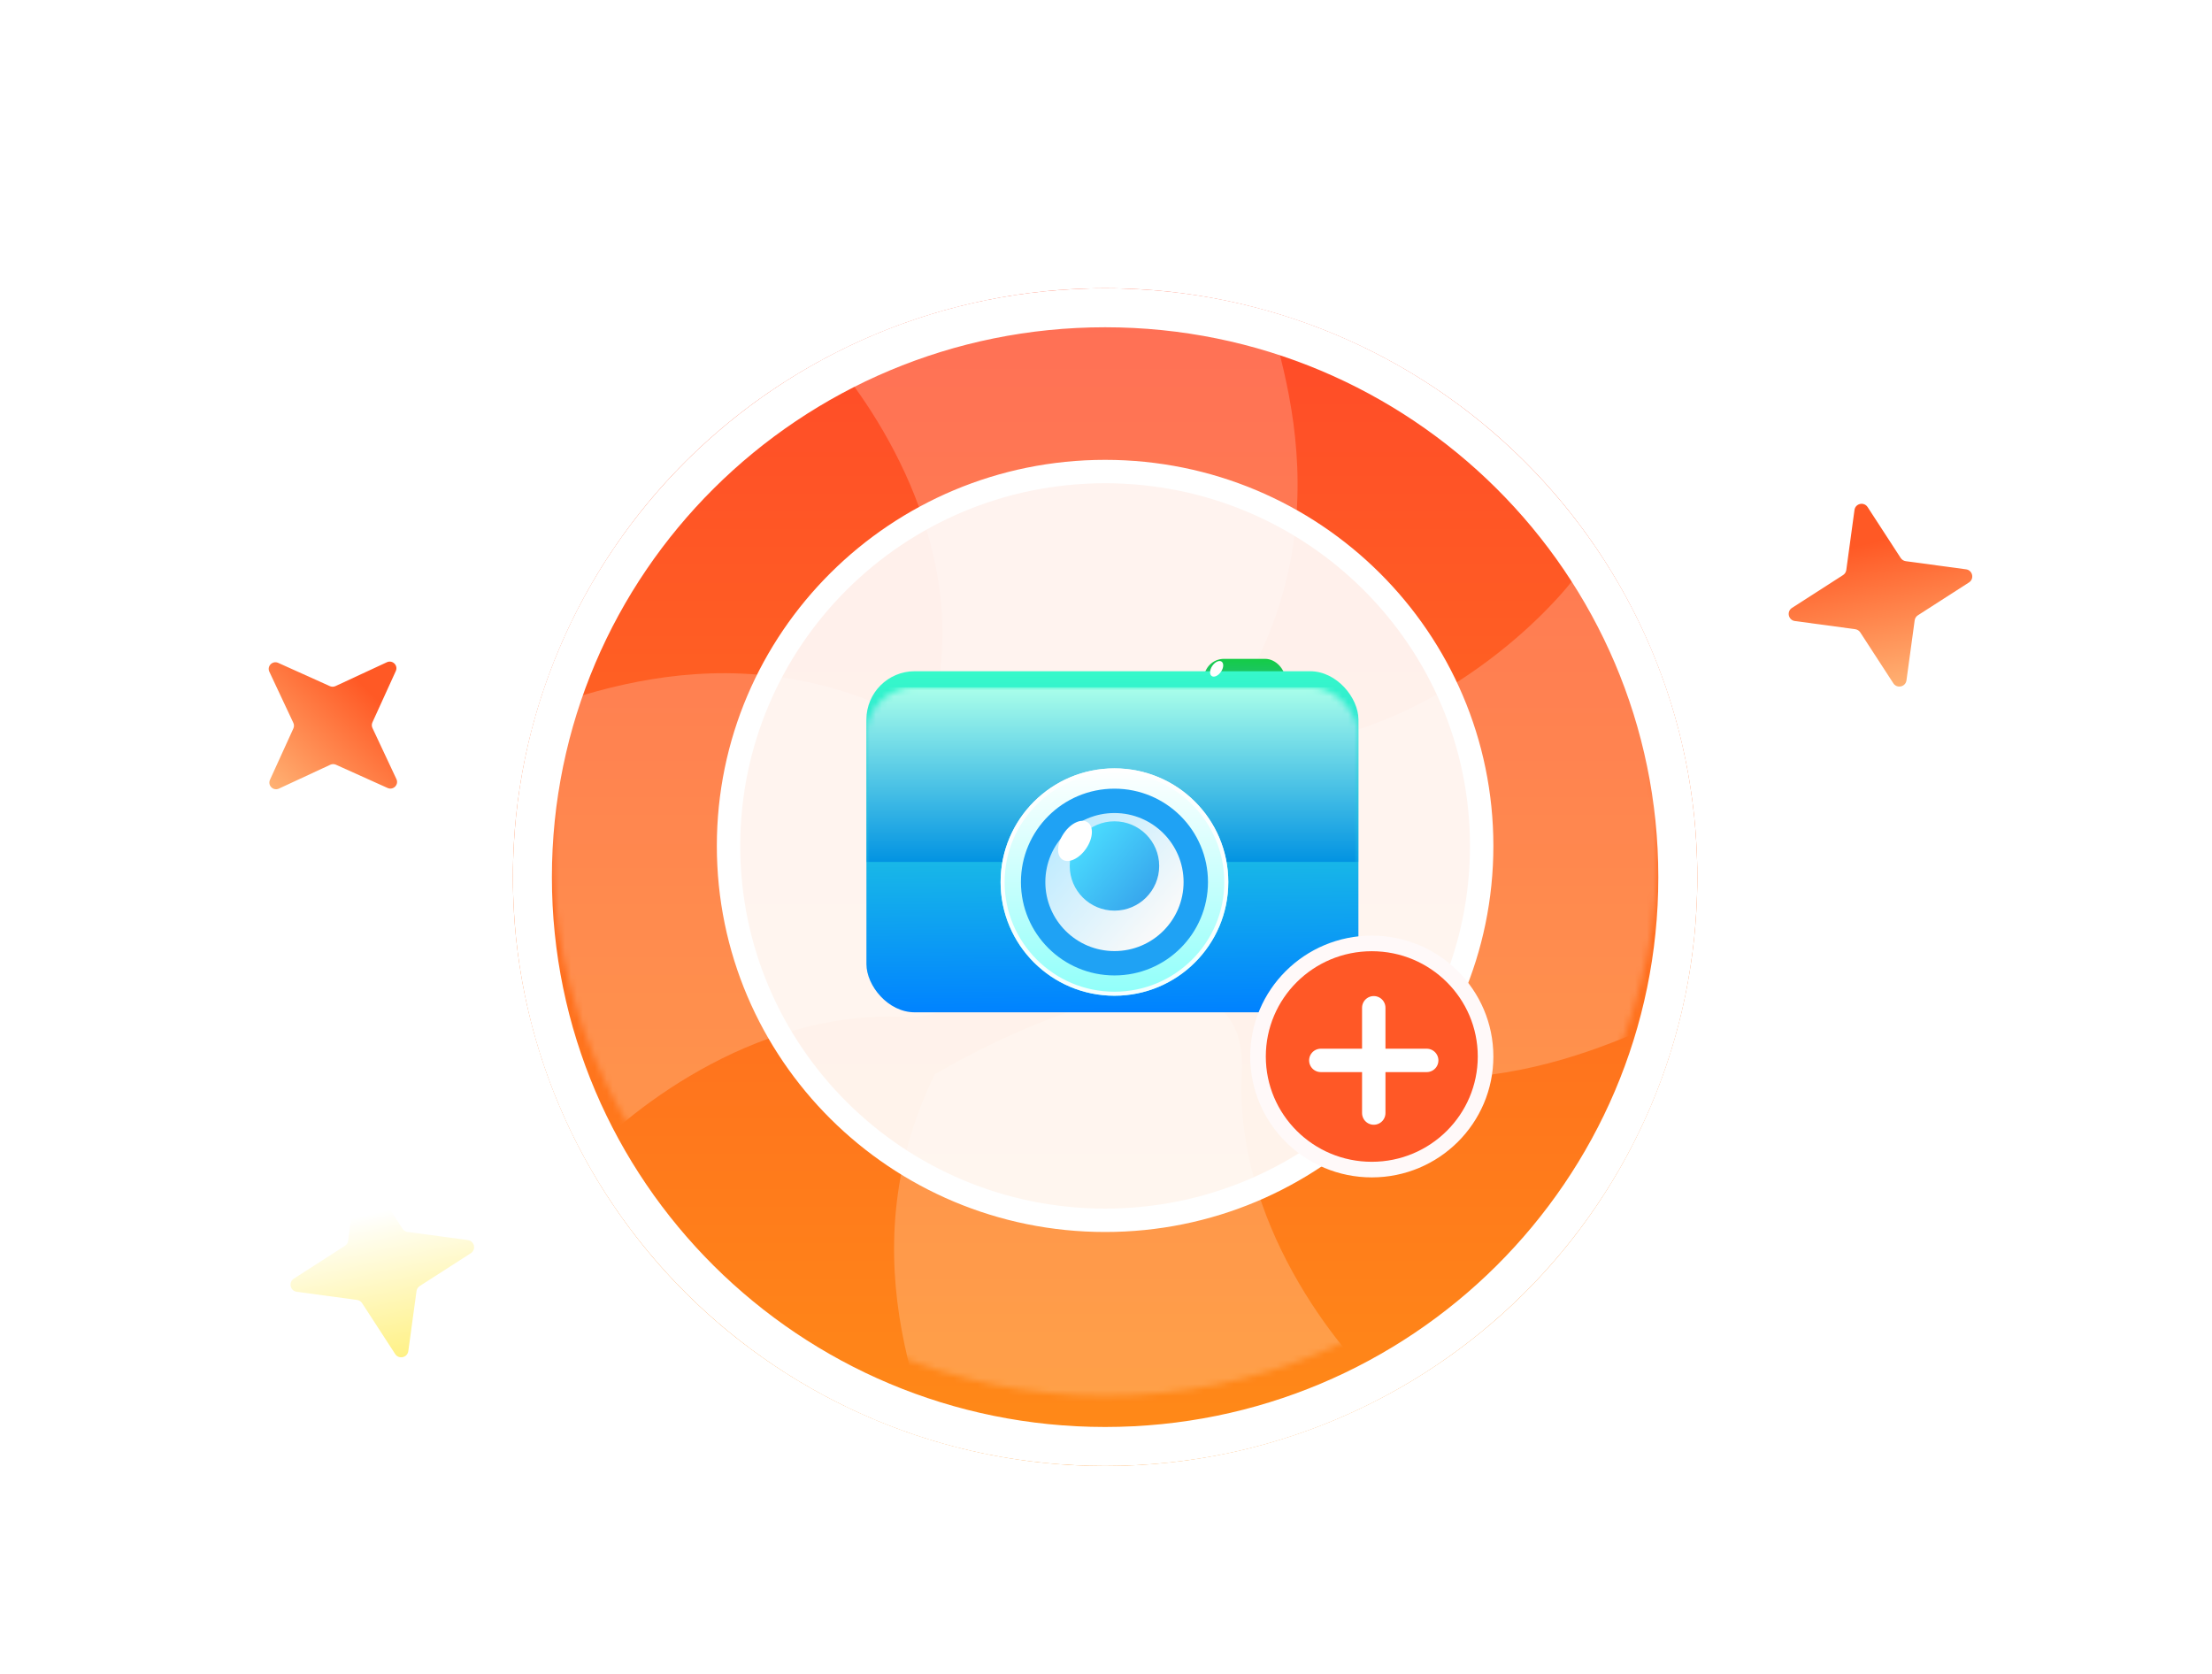 <svg width="370" height="280" viewBox="0 0 370 280" fill="none" xmlns="http://www.w3.org/2000/svg">
<mask id="mask0_169_363" style="mask-type:alpha" maskUnits="userSpaceOnUse" x="0" y="0" width="370" height="280">
<rect width="370" height="280" fill="#D9D9D9"/>
</mask>
<g mask="url(#mask0_169_363)">
<g filter="url(#filter0_d_169_363)">
<ellipse cx="184.851" cy="141.5" rx="99.058" ry="98.5" fill="url(#paint0_linear_169_363)"/>
<path d="M184.852 46.262C237.776 46.262 280.647 88.919 280.647 141.5C280.647 194.081 237.776 236.738 184.852 236.738C131.927 236.738 89.055 194.081 89.055 141.5C89.055 88.919 131.927 46.262 184.852 46.262Z" stroke="white" stroke-width="6.523"/>
</g>
<mask id="mask1_169_363" style="mask-type:alpha" maskUnits="userSpaceOnUse" x="92" y="49" width="186" height="185">
<ellipse cx="184.851" cy="141.5" rx="92.498" ry="91.977" fill="url(#paint1_linear_169_363)"/>
</mask>
<g mask="url(#mask1_169_363)">
<path d="M157.406 110.985C159.854 86.453 143.922 64.192 135.65 56.128C137.69 48.291 204.318 25.681 208.737 41.695C212.272 54.507 225.524 82.791 208.737 113.371C190.607 122.797 154.959 135.518 157.406 110.985Z" fill="white" fill-opacity="0.21"/>
<path d="M211.595 124.738C236.378 124.075 256.59 105.566 263.598 96.394C271.673 97.423 302.59 160.316 287.166 166.684C274.827 171.779 248.269 188.4 215.654 175.675C203.974 158.972 186.811 125.401 211.595 124.738Z" fill="white" fill-opacity="0.21"/>
<path d="M207.729 179.582C206.494 204.204 223.504 225.662 232.164 233.313C230.513 241.24 165.08 267.071 159.877 251.291C155.714 238.667 141.083 211.063 156.343 179.702C173.986 169.402 208.964 154.959 207.729 179.582Z" fill="white" fill-opacity="0.21"/>
<path d="M150.46 170.109C125.685 169.179 104.313 186.351 96.724 195.054C88.733 193.508 61.966 128.761 77.771 123.397C90.415 119.105 117.997 104.224 149.718 119.017C160.288 136.435 175.235 171.039 150.46 170.109Z" fill="white" fill-opacity="0.21"/>
</g>
<path d="M184.851 78.877C219.648 78.877 247.839 106.925 247.839 141.5C247.839 176.075 219.649 204.123 184.851 204.123C150.053 204.122 121.862 176.075 121.862 141.5C121.863 106.925 150.053 78.877 184.851 78.877Z" fill="white" fill-opacity="0.91" stroke="white" stroke-width="3.914"/>
<g filter="url(#filter1_i_169_363)">
<rect x="201.377" y="109.536" width="13.603" height="11.546" rx="3.362" fill="url(#paint2_linear_169_363)"/>
</g>
<g filter="url(#filter2_i_169_363)">
<rect x="144.926" y="114.97" width="82.296" height="57.052" rx="8.069" fill="url(#paint3_linear_169_363)"/>
</g>
<mask id="mask2_169_363" style="mask-type:alpha" maskUnits="userSpaceOnUse" x="144" y="114" width="84" height="59">
<rect x="144.926" y="114.97" width="82.296" height="57.052" rx="8.069" fill="#3CB8FF"/>
</mask>
<g mask="url(#mask2_169_363)">
<rect x="144.926" y="114.97" width="82.296" height="29.205" fill="url(#paint4_linear_169_363)"/>
</g>
<g filter="url(#filter3_d_169_363)">
<ellipse cx="186.414" cy="144.854" rx="19.044" ry="19.017" fill="url(#paint5_linear_169_363)"/>
<path d="M186.414 126.172C196.746 126.172 205.121 134.537 205.121 144.854C205.121 155.17 196.746 163.534 186.414 163.534C176.082 163.534 167.706 155.171 167.706 144.854C167.706 134.537 176.082 126.172 186.414 126.172Z" stroke="white" stroke-opacity="0.9" stroke-width="0.672"/>
</g>
<g filter="url(#filter4_d_169_363)">
<ellipse cx="186.415" cy="144.854" rx="15.643" ry="15.621" fill="#1FA2F4"/>
</g>
<g filter="url(#filter5_d_169_363)">
<ellipse cx="186.415" cy="144.855" rx="11.562" ry="11.546" fill="url(#paint6_linear_169_363)"/>
</g>
<ellipse cx="186.415" cy="144.854" rx="7.481" ry="7.471" fill="url(#paint7_linear_169_363)"/>
<g filter="url(#filter6_f_169_363)">
<ellipse cx="3.766" cy="2.261" rx="3.766" ry="2.261" transform="matrix(0.563 -0.826 0.827 0.562 175.823 142.5)" fill="white"/>
</g>
<g filter="url(#filter7_f_169_363)">
<ellipse cx="2.012" cy="1.208" rx="2.012" ry="1.208" transform="matrix(0.563 -0.826 0.827 0.562 177.683 141.641)" fill="white"/>
</g>
<g filter="url(#filter8_f_169_363)">
<ellipse cx="1.464" cy="0.879" rx="1.464" ry="0.879" transform="matrix(0.563 -0.826 0.827 0.562 201.957 112.592)" fill="white"/>
</g>
<path d="M229.459 157.808C239.977 157.808 248.49 166.285 248.49 176.725C248.49 187.166 239.977 195.642 229.459 195.642C218.941 195.642 210.427 187.166 210.427 176.725C210.427 166.284 218.941 157.808 229.459 157.808Z" fill="#FF5826" stroke="#FFF9F9" stroke-width="2.609"/>
<path d="M220.931 177.377H238.644" stroke="white" stroke-width="3.914" stroke-linecap="round"/>
<path d="M229.788 186.184V168.571" stroke="white" stroke-width="3.914" stroke-linecap="round"/>
<path d="M318.894 113.807C318.743 114.908 317.304 115.227 316.697 114.294L311.166 105.783C310.975 105.489 310.665 105.293 310.317 105.246L300.237 103.884C299.13 103.734 298.806 102.288 299.745 101.685L308.288 96.195C308.583 96.006 308.779 95.697 308.827 95.35L310.199 85.309C310.349 84.208 311.789 83.889 312.396 84.822L317.927 93.333C318.118 93.627 318.428 93.823 318.776 93.87L328.856 95.232C329.963 95.382 330.287 96.827 329.348 97.43L320.805 102.921C320.51 103.11 320.314 103.419 320.266 103.765L318.894 113.807Z" fill="url(#paint8_linear_169_363)"/>
<path d="M46.656 131.912C45.712 132.35 44.73 131.384 45.16 130.441L49.074 121.848C49.209 121.552 49.207 121.211 49.068 120.916L45.056 112.368C44.615 111.43 45.586 110.453 46.535 110.881L55.177 114.772C55.475 114.907 55.817 114.905 56.114 114.767L64.71 110.777C65.654 110.339 66.636 111.305 66.206 112.248L62.292 120.841C62.157 121.138 62.159 121.478 62.298 121.773L66.31 130.321C66.751 131.259 65.78 132.236 64.831 131.808L56.189 127.917C55.891 127.782 55.549 127.784 55.252 127.922L46.656 131.912Z" fill="url(#paint9_linear_169_363)"/>
<path d="M68.296 226.005C68.146 227.106 66.707 227.425 66.1 226.492L60.568 217.981C60.377 217.687 60.067 217.491 59.72 217.444L49.64 216.082C48.533 215.933 48.209 214.487 49.147 213.884L57.691 208.393C57.985 208.204 58.182 207.896 58.229 207.549L59.602 197.508C59.752 196.406 61.192 196.087 61.798 197.021L67.33 205.532C67.521 205.825 67.831 206.022 68.178 206.069L78.258 207.431C79.365 207.58 79.689 209.026 78.751 209.629L70.207 215.119C69.913 215.309 69.716 215.617 69.669 215.964L68.296 226.005Z" fill="url(#paint10_linear_169_363)"/>
</g>
<defs>
<filter id="filter0_d_169_363" x="23.823" y="-13.752" width="322.057" height="320.94" filterUnits="userSpaceOnUse" color-interpolation-filters="sRGB">
<feFlood flood-opacity="0" result="BackgroundImageFix"/>
<feColorMatrix in="SourceAlpha" type="matrix" values="0 0 0 0 0 0 0 0 0 0 0 0 0 0 0 0 0 0 127 0" result="hardAlpha"/>
<feOffset dy="5.219"/>
<feGaussianBlur stdDeviation="30.985"/>
<feComposite in2="hardAlpha" operator="out"/>
<feColorMatrix type="matrix" values="0 0 0 0 1 0 0 0 0 0.667 0 0 0 0 0.165 0 0 0 0.71 0"/>
<feBlend mode="normal" in2="BackgroundImageFix" result="effect1_dropShadow_169_363"/>
<feBlend mode="normal" in="SourceGraphic" in2="effect1_dropShadow_169_363" result="shape"/>
</filter>
<filter id="filter1_i_169_363" x="201.377" y="109.536" width="13.602" height="12.219" filterUnits="userSpaceOnUse" color-interpolation-filters="sRGB">
<feFlood flood-opacity="0" result="BackgroundImageFix"/>
<feBlend mode="normal" in="SourceGraphic" in2="BackgroundImageFix" result="shape"/>
<feColorMatrix in="SourceAlpha" type="matrix" values="0 0 0 0 0 0 0 0 0 0 0 0 0 0 0 0 0 0 127 0" result="hardAlpha"/>
<feOffset dy="0.672"/>
<feGaussianBlur stdDeviation="1.513"/>
<feComposite in2="hardAlpha" operator="arithmetic" k2="-1" k3="1"/>
<feColorMatrix type="matrix" values="0 0 0 0 1 0 0 0 0 0.996 0 0 0 0 0.475 0 0 0 1 0"/>
<feBlend mode="normal" in2="shape" result="effect1_innerShadow_169_363"/>
</filter>
<filter id="filter2_i_169_363" x="144.926" y="112.281" width="82.296" height="59.742" filterUnits="userSpaceOnUse" color-interpolation-filters="sRGB">
<feFlood flood-opacity="0" result="BackgroundImageFix"/>
<feBlend mode="normal" in="SourceGraphic" in2="BackgroundImageFix" result="shape"/>
<feColorMatrix in="SourceAlpha" type="matrix" values="0 0 0 0 0 0 0 0 0 0 0 0 0 0 0 0 0 0 127 0" result="hardAlpha"/>
<feOffset dy="-2.69"/>
<feGaussianBlur stdDeviation="3.463"/>
<feComposite in2="hardAlpha" operator="arithmetic" k2="-1" k3="1"/>
<feColorMatrix type="matrix" values="0 0 0 0 1 0 0 0 0 1 0 0 0 0 1 0 0 0 0.27 0"/>
<feBlend mode="normal" in2="shape" result="effect1_innerShadow_169_363"/>
</filter>
<filter id="filter3_d_169_363" x="157.553" y="118.709" width="57.721" height="57.669" filterUnits="userSpaceOnUse" color-interpolation-filters="sRGB">
<feFlood flood-opacity="0" result="BackgroundImageFix"/>
<feColorMatrix in="SourceAlpha" type="matrix" values="0 0 0 0 0 0 0 0 0 0 0 0 0 0 0 0 0 0 127 0" result="hardAlpha"/>
<feOffset dy="2.69"/>
<feGaussianBlur stdDeviation="4.909"/>
<feComposite in2="hardAlpha" operator="out"/>
<feColorMatrix type="matrix" values="0 0 0 0 0 0 0 0 0 0 0 0 0 0 0 0 0 0 0.1 0"/>
<feBlend mode="normal" in2="BackgroundImageFix" result="effect1_dropShadow_169_363"/>
<feBlend mode="normal" in="SourceGraphic" in2="effect1_dropShadow_169_363" result="shape"/>
</filter>
<filter id="filter4_d_169_363" x="160.955" y="122.105" width="50.92" height="50.877" filterUnits="userSpaceOnUse" color-interpolation-filters="sRGB">
<feFlood flood-opacity="0" result="BackgroundImageFix"/>
<feColorMatrix in="SourceAlpha" type="matrix" values="0 0 0 0 0 0 0 0 0 0 0 0 0 0 0 0 0 0 127 0" result="hardAlpha"/>
<feOffset dy="2.69"/>
<feGaussianBlur stdDeviation="4.909"/>
<feComposite in2="hardAlpha" operator="out"/>
<feColorMatrix type="matrix" values="0 0 0 0 0 0 0 0 0 0 0 0 0 0 0 0 0 0 0.1 0"/>
<feBlend mode="normal" in2="BackgroundImageFix" result="effect1_dropShadow_169_363"/>
<feBlend mode="normal" in="SourceGraphic" in2="effect1_dropShadow_169_363" result="shape"/>
</filter>
<filter id="filter5_d_169_363" x="165.035" y="126.181" width="42.758" height="42.727" filterUnits="userSpaceOnUse" color-interpolation-filters="sRGB">
<feFlood flood-opacity="0" result="BackgroundImageFix"/>
<feColorMatrix in="SourceAlpha" type="matrix" values="0 0 0 0 0 0 0 0 0 0 0 0 0 0 0 0 0 0 127 0" result="hardAlpha"/>
<feOffset dy="2.69"/>
<feGaussianBlur stdDeviation="4.909"/>
<feComposite in2="hardAlpha" operator="out"/>
<feColorMatrix type="matrix" values="0 0 0 0 0 0 0 0 0 0 0 0 0 0 0 0 0 0 0.1 0"/>
<feBlend mode="normal" in2="BackgroundImageFix" result="effect1_dropShadow_169_363"/>
<feBlend mode="normal" in="SourceGraphic" in2="effect1_dropShadow_169_363" result="shape"/>
</filter>
<filter id="filter6_f_169_363" x="173.153" y="133.462" width="13.321" height="14.391" filterUnits="userSpaceOnUse" color-interpolation-filters="sRGB">
<feFlood flood-opacity="0" result="BackgroundImageFix"/>
<feBlend mode="normal" in="SourceGraphic" in2="BackgroundImageFix" result="shape"/>
<feGaussianBlur stdDeviation="1.916" result="effect1_foregroundBlur_169_363"/>
</filter>
<filter id="filter7_f_169_363" x="177.094" y="137.651" width="5.442" height="6.013" filterUnits="userSpaceOnUse" color-interpolation-filters="sRGB">
<feFlood flood-opacity="0" result="BackgroundImageFix"/>
<feBlend mode="normal" in="SourceGraphic" in2="BackgroundImageFix" result="shape"/>
<feGaussianBlur stdDeviation="0.605" result="effect1_foregroundBlur_169_363"/>
</filter>
<filter id="filter8_f_169_363" x="201.199" y="109.359" width="4.619" height="5.035" filterUnits="userSpaceOnUse" color-interpolation-filters="sRGB">
<feFlood flood-opacity="0" result="BackgroundImageFix"/>
<feBlend mode="normal" in="SourceGraphic" in2="BackgroundImageFix" result="shape"/>
<feGaussianBlur stdDeviation="0.605" result="effect1_foregroundBlur_169_363"/>
</filter>
<linearGradient id="paint0_linear_169_363" x1="184.851" y1="43" x2="184.851" y2="240" gradientUnits="userSpaceOnUse">
<stop stop-color="#FF4929"/>
<stop offset="1" stop-color="#FF8B17"/>
</linearGradient>
<linearGradient id="paint1_linear_169_363" x1="184.851" y1="49.523" x2="184.851" y2="233.477" gradientUnits="userSpaceOnUse">
<stop stop-color="#53E662"/>
<stop offset="1" stop-color="#69DAAB"/>
</linearGradient>
<linearGradient id="paint2_linear_169_363" x1="207.81" y1="122.583" x2="208.174" y2="109.536" gradientUnits="userSpaceOnUse">
<stop stop-color="#40A3EF"/>
<stop offset="1" stop-color="#14CC46"/>
</linearGradient>
<linearGradient id="paint3_linear_169_363" x1="185.505" y1="112.146" x2="186.067" y2="172.023" gradientUnits="userSpaceOnUse">
<stop stop-color="#39FFC7"/>
<stop offset="1" stop-color="#0082FF"/>
</linearGradient>
<linearGradient id="paint4_linear_169_363" x1="186.074" y1="114.97" x2="186.074" y2="144.176" gradientUnits="userSpaceOnUse">
<stop stop-color="#AAFFEA"/>
<stop offset="1" stop-color="#0293E2"/>
</linearGradient>
<linearGradient id="paint5_linear_169_363" x1="186.414" y1="125.836" x2="186.414" y2="163.871" gradientUnits="userSpaceOnUse">
<stop stop-color="white"/>
<stop offset="1" stop-color="#90FFFA"/>
</linearGradient>
<linearGradient id="paint6_linear_169_363" x1="196.469" y1="153.138" x2="177.388" y2="136.797" gradientUnits="userSpaceOnUse">
<stop stop-color="#FFFBF9"/>
<stop offset="1" stop-color="#BEEBFF"/>
</linearGradient>
<linearGradient id="paint7_linear_169_363" x1="192.92" y1="150.214" x2="180.574" y2="139.64" gradientUnits="userSpaceOnUse">
<stop stop-color="#36A3EC"/>
<stop offset="1" stop-color="#4BDEFF"/>
</linearGradient>
<linearGradient id="paint8_linear_169_363" x1="318.457" y1="117.002" x2="312.654" y2="90.822" gradientUnits="userSpaceOnUse">
<stop stop-color="#FFB97A"/>
<stop offset="1" stop-color="#FF5925"/>
</linearGradient>
<linearGradient id="paint9_linear_169_363" x1="43.909" y1="133.187" x2="61.469" y2="115.324" gradientUnits="userSpaceOnUse">
<stop stop-color="#FFB97A"/>
<stop offset="1" stop-color="#FF5925"/>
</linearGradient>
<linearGradient id="paint10_linear_169_363" x1="67.86" y1="229.2" x2="62.056" y2="203.021" gradientUnits="userSpaceOnUse">
<stop stop-color="#FFF07B"/>
<stop offset="1" stop-color="white"/>
</linearGradient>
</defs>
</svg>
